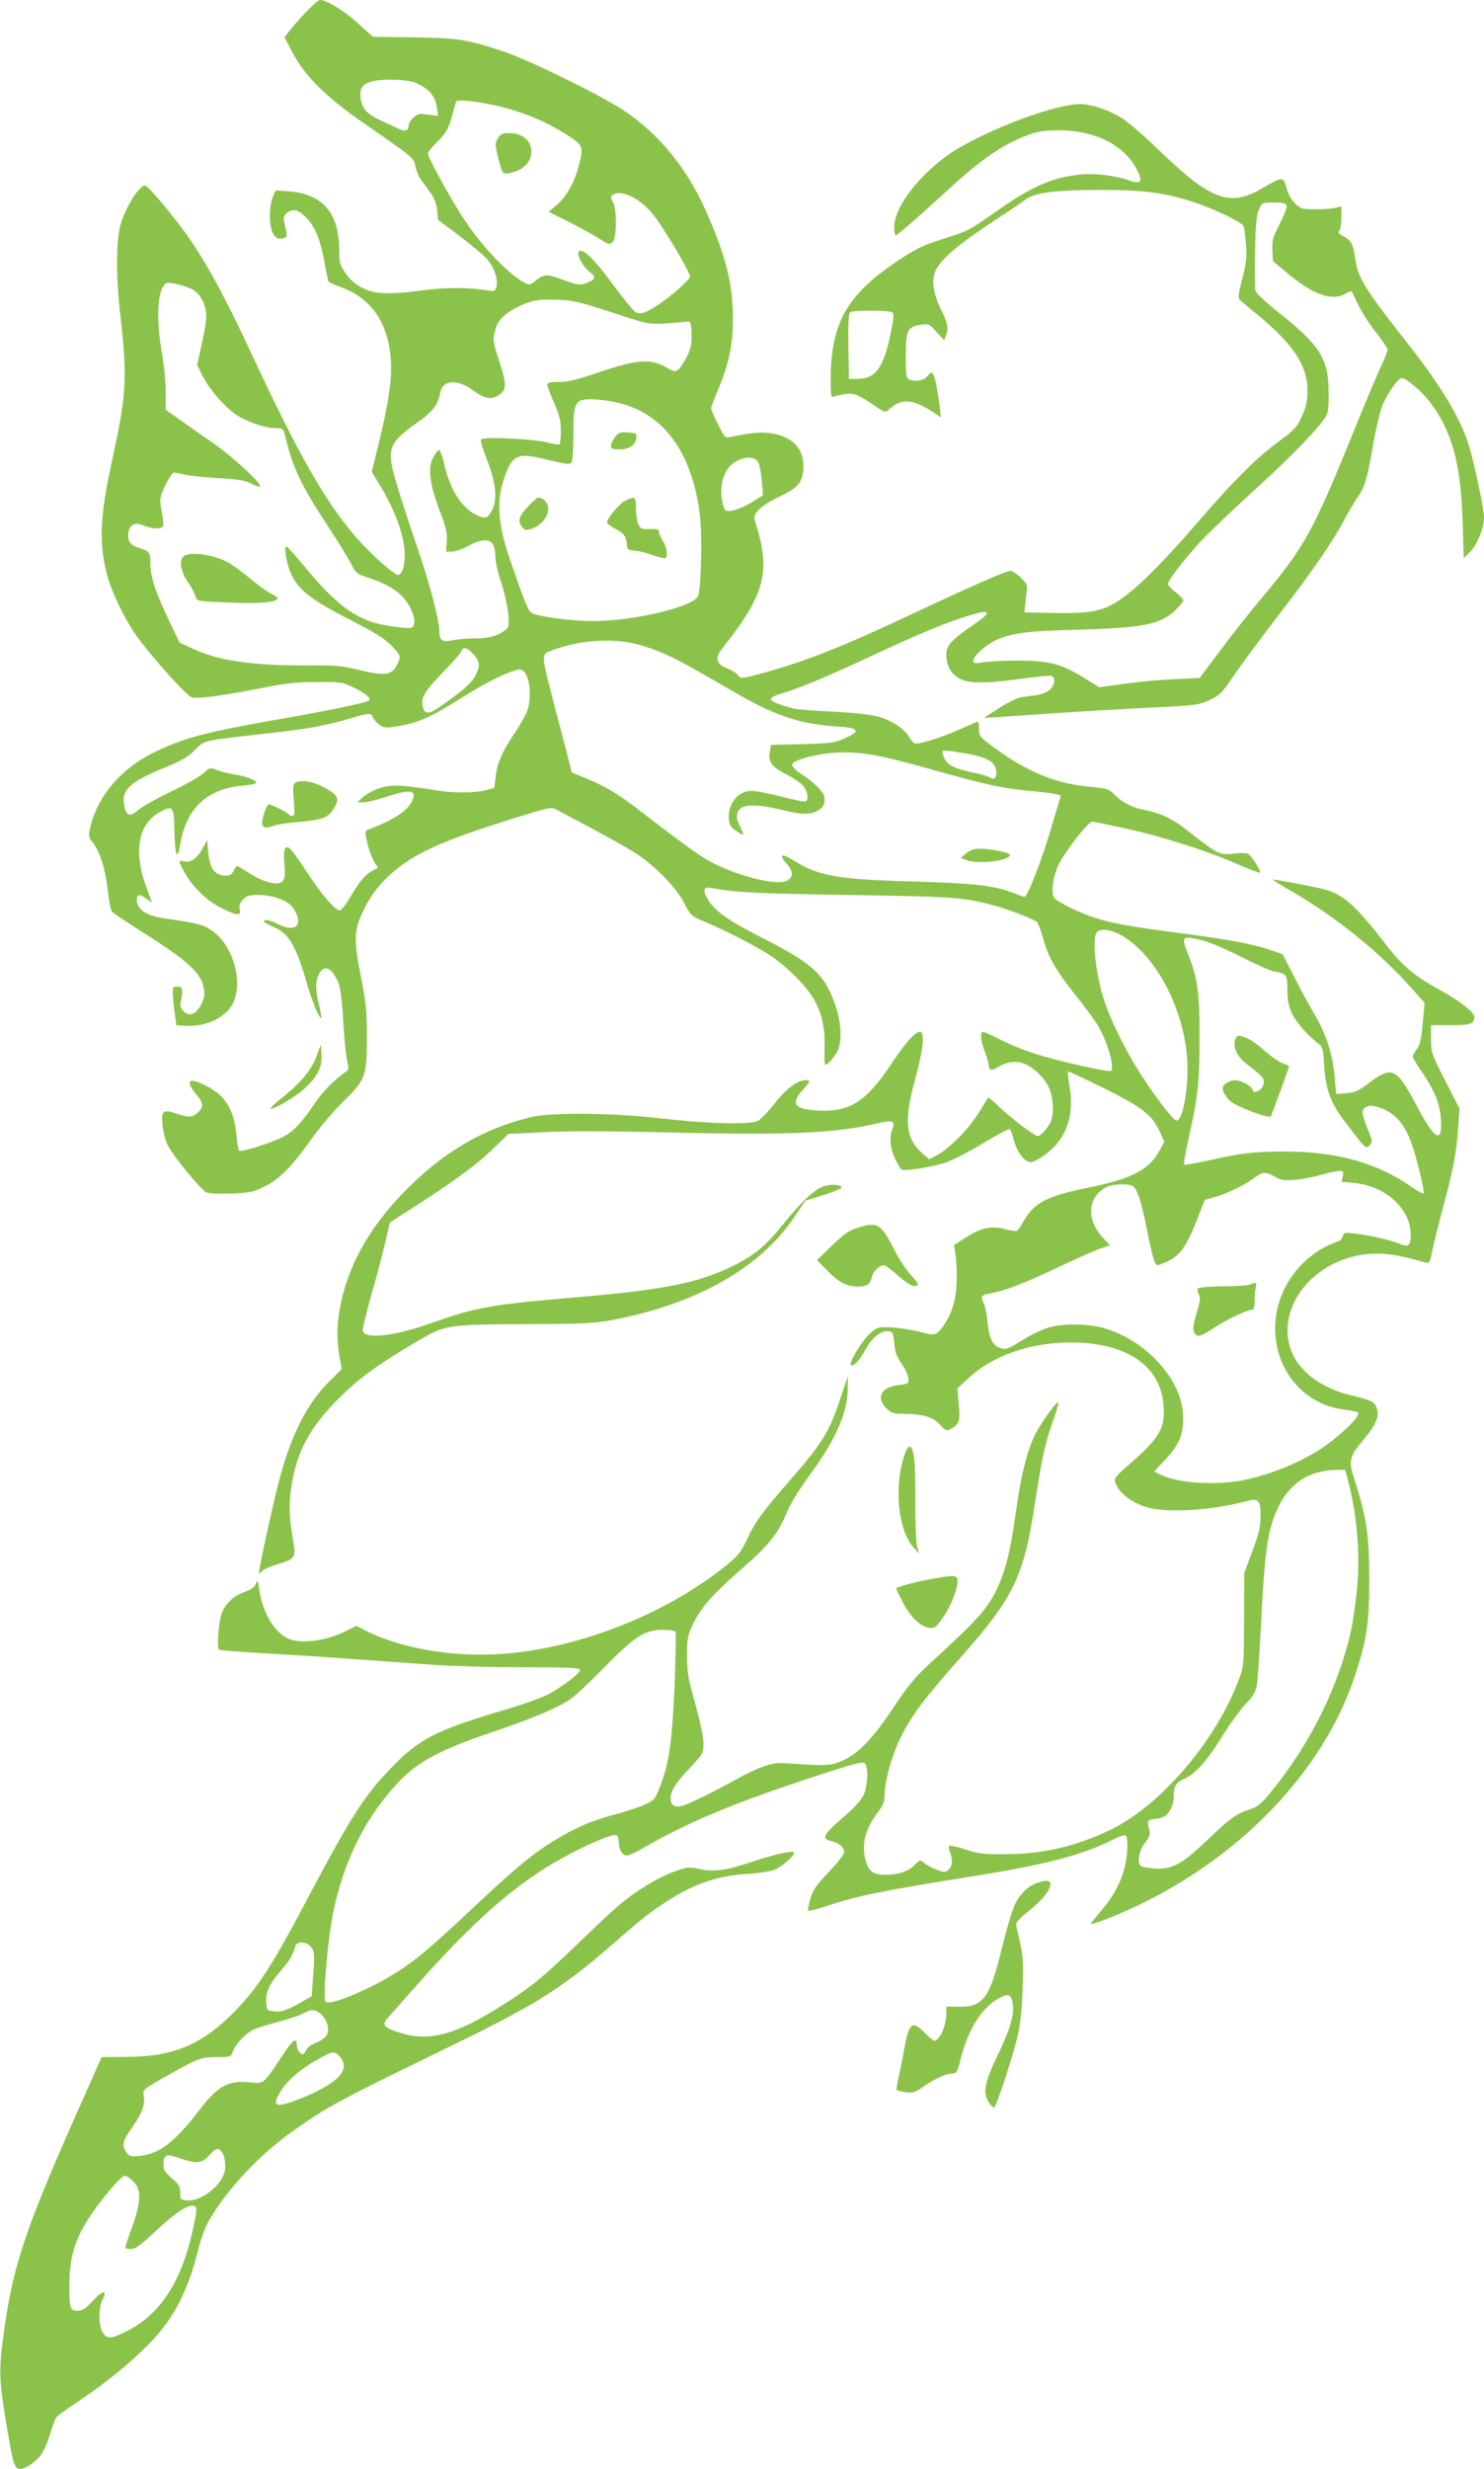 <?xml version="1.0" standalone="no"?>
<!DOCTYPE svg PUBLIC "-//W3C//DTD SVG 20010904//EN"
 "http://www.w3.org/TR/2001/REC-SVG-20010904/DTD/svg10.dtd">
<svg version="1.0" xmlns="http://www.w3.org/2000/svg"
 width="770pt" height="1280pt" viewBox="0 0 770 1280"
 preserveAspectRatio="xMidYMid meet">
<g transform="translate(0,1280) scale(0.1,-0.1)"
fill="#8bc34a" stroke="none">
<path d="M1597 12747 c-28 -29 -67 -72 -86 -96 l-35 -44 37 -71 c66 -129 175
-237 382 -380 250 -173 253 -175 260 -217 4 -21 16 -52 28 -69 12 -17 35 -48
51 -70 20 -27 31 -57 34 -90 l5 -50 111 -83 c61 -46 125 -100 143 -120 37 -43
58 -104 49 -142 -6 -25 -10 -27 -44 -21 -97 16 -213 17 -329 2 -186 -25 -259
-22 -324 12 -37 19 -64 43 -86 76 -30 43 -33 56 -33 120 0 191 -86 291 -262
304 l-68 5 -15 -36 c-18 -42 -20 -131 -4 -175 11 -33 35 -47 64 -36 17 7 17 7
-2 90 -6 27 21 54 54 54 37 0 96 -66 122 -135 12 -31 28 -94 36 -141 8 -47 17
-89 20 -94 3 -4 26 -15 51 -24 142 -48 228 -146 260 -295 27 -128 15 -247 -50
-517 l-37 -150 46 -76 c79 -131 125 -262 125 -355 0 -62 -14 -103 -35 -103
-22 0 -150 115 -223 201 -158 186 -291 418 -527 924 -149 319 -237 482 -344
635 -51 73 -167 215 -200 244 -21 19 -22 19 -44 -2 -38 -36 -85 -124 -103
-192 -22 -82 -22 -271 0 -460 38 -333 33 -414 -45 -769 -61 -280 -67 -419 -22
-586 22 -85 92 -228 150 -310 79 -110 262 -314 289 -321 31 -8 164 10 359 48
128 26 186 32 290 32 127 1 132 0 197 -32 60 -30 88 -55 70 -65 -20 -12 -207
-51 -442 -92 -408 -71 -525 -102 -685 -183 -161 -82 -281 -225 -316 -379 -11
-48 -11 -52 16 -86 35 -47 63 -137 75 -250 6 -50 15 -97 21 -104 6 -7 87 -61
181 -120 236 -150 298 -214 298 -306 0 -42 -38 -101 -67 -105 -31 -5 -66 33
-56 61 4 12 7 36 8 52 0 25 -4 30 -25 30 -23 0 -25 -4 -23 -40 0 -22 5 -67 10
-100 l8 -60 43 -3 c110 -8 217 43 253 121 52 116 -7 307 -117 376 -44 29 -62
33 -254 62 -84 13 -130 46 -130 93 0 31 13 33 50 6 l29 -20 -30 82 c-67 181
-42 324 66 385 71 41 77 34 80 -87 3 -140 15 -169 31 -75 31 186 140 287 326
302 38 3 68 10 68 15 0 13 -58 35 -115 43 -27 4 -67 14 -87 22 -37 15 -38 15
-75 -18 -21 -18 -96 -60 -168 -94 -72 -35 -148 -77 -168 -95 -43 -38 -62 -31
-73 26 -15 79 31 121 213 195 85 35 118 54 154 90 52 53 31 48 398 89 200 23
270 36 404 74 104 31 114 31 121 8 4 -10 19 -28 34 -39 26 -19 31 -19 107 -6
97 16 163 46 325 148 136 86 267 148 302 143 46 -7 64 -147 28 -227 -11 -24
-38 -70 -59 -101 -63 -92 -92 -158 -99 -224 l-7 -61 -45 -12 c-53 -14 -163
-15 -240 -3 -192 31 -244 33 -303 16 -31 -9 -72 -30 -90 -46 l-32 -29 31 -1
c17 0 62 11 100 23 138 47 178 44 154 -12 -21 -52 -96 -102 -226 -151 -22 -9
-22 -10 -8 -71 8 -35 24 -77 35 -95 l20 -33 -28 -15 c-38 -20 -63 -49 -113
-133 -23 -40 -49 -73 -56 -73 -24 0 -95 81 -169 195 -39 61 -80 116 -89 124
-28 23 -38 -3 -30 -82 7 -74 -3 -97 -40 -97 -40 0 -95 21 -146 55 -29 19 -55
35 -59 35 -4 0 -13 -11 -19 -25 -8 -17 -20 -25 -37 -25 -60 0 -87 35 -95 125
l-5 60 -23 -42 c-27 -53 -63 -77 -97 -69 -32 8 -31 3 6 -63 42 -74 115 -143
190 -180 79 -39 102 -41 93 -5 -5 18 0 32 17 50 19 20 32 24 79 24 63 0 133
-21 163 -48 30 -27 49 -72 43 -98 -8 -31 -51 -32 -106 -4 -40 20 -70 26 -70
13 0 -5 20 -16 45 -27 84 -34 120 -95 179 -300 26 -89 64 -181 73 -173 2 3 -3
32 -11 65 -20 76 -20 125 -1 162 27 52 68 34 100 -44 11 -26 20 -93 26 -200 5
-89 14 -181 20 -206 10 -41 9 -46 -11 -60 -54 -37 -116 -100 -153 -155 -67
-100 -113 -150 -164 -177 -54 -30 -219 -82 -231 -74 -5 3 -12 39 -15 81 -9 97
-38 166 -92 213 -42 37 -129 77 -146 67 -12 -8 0 -35 33 -73 34 -40 35 -62 5
-90 -28 -26 -48 -27 -110 -6 -70 24 -81 16 -74 -55 2 -32 14 -78 24 -102 24
-54 177 -241 206 -252 12 -5 70 -7 129 -5 95 4 113 8 170 36 78 38 146 107
247 251 41 57 114 143 162 190 116 114 122 129 123 331 0 133 -4 176 -29 305
-39 193 -38 249 3 338 43 94 93 159 170 223 118 97 257 158 604 267 207 64
208 65 240 47 274 -145 354 -190 413 -228 99 -66 203 -173 245 -254 33 -64 38
-68 100 -94 113 -47 282 -134 350 -180 76 -51 167 -139 210 -204 50 -74 73
-165 68 -270 -1 -50 0 -90 4 -90 13 0 46 37 63 70 25 48 21 144 -9 234 -55
164 -116 219 -391 359 -164 83 -237 135 -271 192 -30 52 -25 69 20 61 120 -23
241 -29 706 -36 529 -8 596 -12 745 -51 72 -18 200 -67 233 -87 7 -5 22 -42
33 -83 28 -102 65 -167 169 -298 50 -62 102 -133 117 -158 50 -86 87 -215 68
-235 -7 -7 -189 31 -316 66 -102 27 -191 61 -281 107 -32 16 -62 29 -68 29
-16 0 -12 -45 10 -102 11 -29 20 -61 20 -70 0 -26 17 -31 43 -13 42 27 88 36
130 24 50 -13 115 -73 140 -129 23 -52 27 -142 7 -180 -17 -34 -51 -70 -65
-70 -17 0 -141 94 -202 153 -29 28 -54 49 -56 46 -2 -2 -24 -38 -50 -80 -51
-83 -154 -187 -217 -219 l-39 -20 -37 32 c-85 75 -94 169 -38 373 39 143 51
224 37 249 -15 27 -72 -30 -156 -157 -134 -200 -215 -252 -379 -245 -126 6
-148 34 -83 107 39 43 42 51 18 51 -44 0 -103 -43 -162 -119 -34 -43 -73 -84
-88 -92 -40 -21 -259 -15 -498 12 -258 30 -572 33 -682 7 -232 -57 -427 -166
-612 -344 -204 -195 -325 -398 -372 -619 -22 -104 -24 -178 -8 -275 l12 -68
-69 -69 c-109 -110 -187 -261 -249 -483 -30 -108 -117 -502 -111 -507 2 -2 9
3 16 12 7 8 43 24 80 35 91 27 96 34 82 118 -21 123 -24 186 -12 270 26 191
93 317 249 473 106 105 192 168 404 294 146 86 154 88 562 90 312 1 362 4 461
23 434 84 763 272 938 536 l55 81 90 28 c50 16 93 33 96 38 10 16 -46 22 -87
10 -50 -16 -118 -78 -216 -200 -88 -109 -147 -158 -252 -211 -179 -90 -362
-127 -810 -165 -464 -40 -522 -50 -775 -139 -186 -65 -334 -80 -343 -35 -1 9
19 94 46 190 28 96 60 218 72 273 l23 98 56 36 c239 151 382 253 466 333 l93
90 184 9 c122 7 347 6 676 -2 603 -14 837 -3 1055 48 78 19 94 13 77 -30 -16
-44 -12 -97 14 -152 13 -28 28 -54 34 -58 15 -9 159 13 227 36 33 10 120 55
193 99 73 44 136 78 141 75 5 -3 14 -27 20 -53 14 -52 42 -98 72 -114 16 -8
29 -5 62 15 130 77 185 206 157 372 -7 41 -11 76 -9 79 2 2 86 -37 185 -86
200 -99 251 -139 291 -225 l24 -53 -20 -38 c-53 -105 -142 -153 -368 -199
-221 -45 -285 -78 -341 -174 -14 -25 -30 -48 -35 -51 -4 -3 -31 0 -60 8 -73
19 -123 9 -201 -40 l-66 -42 7 -45 c5 -25 8 -85 7 -135 -1 -96 -22 -170 -67
-236 -36 -53 -48 -56 -124 -34 -38 10 -102 20 -143 23 -74 3 -76 3 -117 -33
-37 -31 -110 -151 -99 -162 12 -12 46 23 75 77 36 66 80 102 121 98 23 -3 25
-8 30 -63 4 -47 13 -70 38 -105 18 -25 34 -59 35 -75 2 -29 0 -30 -53 -36 -89
-12 -116 -65 -61 -120 25 -25 37 -29 84 -29 103 0 159 -16 194 -56 27 -30 34
-34 51 -25 50 27 55 39 47 129 l-7 84 53 49 c128 121 323 189 537 189 286 -1
463 -120 479 -324 10 -122 -19 -172 -190 -319 -56 -49 -67 -63 -61 -80 17 -55
82 -107 164 -131 103 -31 327 -18 510 29 71 19 81 10 81 -76 0 -51 -8 -87 -42
-179 l-43 -115 -1 -240 c-1 -232 -1 -242 -26 -310 -118 -320 -409 -659 -672
-784 -177 -84 -349 -124 -537 -124 -119 -1 -144 2 -213 25 -42 14 -79 22 -82
18 -3 -5 -1 -20 5 -35 15 -39 12 -70 -8 -88 -17 -16 -22 -16 -63 0 -24 9 -53
25 -65 35 -20 18 -21 17 -48 -11 -32 -33 -85 -51 -152 -51 -65 0 -89 18 -104
80 -20 82 1 161 65 244 27 36 35 55 35 89 0 72 38 208 85 302 55 111 122 200
293 393 297 334 345 434 406 843 31 206 53 304 95 417 16 45 26 82 23 82 -14
0 -90 -106 -122 -169 -41 -83 -72 -208 -99 -401 -30 -214 -55 -311 -104 -410
-45 -92 -107 -160 -330 -363 -90 -83 -122 -121 -202 -241 -105 -158 -178 -235
-259 -272 -61 -28 -88 -30 -243 -19 -103 7 -117 6 -175 -15 -35 -12 -97 -42
-138 -65 -105 -59 -228 -120 -273 -135 -45 -14 -67 -2 -67 37 0 38 27 81 101
159 67 71 69 74 69 126 0 32 -17 112 -42 203 -37 131 -43 163 -43 250 0 91 3
106 31 165 40 85 102 155 250 284 142 123 190 183 234 289 20 49 65 122 121
199 137 186 200 330 198 458 l0 55 -40 -119 c-56 -171 -92 -228 -269 -431
-135 -155 -173 -207 -215 -298 -29 -62 -45 -83 -102 -129 -295 -240 -717 -415
-1105 -457 -279 -31 -573 14 -779 119 l-40 21 -62 -31 c-99 -48 -224 -64 -290
-36 -72 29 -136 138 -152 256 -7 48 -9 52 -17 30 -6 -18 -22 -30 -57 -43 -56
-19 -98 -57 -119 -107 -17 -42 -29 -185 -15 -193 5 -3 99 -11 209 -17 109 -6
318 -19 464 -30 146 -10 342 -25 435 -31 94 -7 304 -13 468 -13 231 0 297 -3
297 -13 0 -19 -105 -98 -175 -132 -33 -16 -123 -48 -200 -71 -380 -112 -459
-153 -615 -316 -131 -137 -207 -257 -412 -644 -197 -374 -269 -485 -396 -614
-164 -166 -313 -229 -551 -230 l-134 -1 -13 -30 c-7 -17 -61 -138 -120 -270
-271 -612 -332 -797 -379 -1165 -22 -169 -19 -219 26 -485 28 -162 35 -185 63
-185 31 0 86 38 113 79 13 19 33 66 44 105 12 39 26 77 32 84 5 7 51 40 100
73 208 139 372 282 464 404 70 92 129 224 164 363 20 82 41 142 65 182 95 163
261 339 432 460 185 131 222 151 872 467 379 185 530 280 756 475 183 159 207
178 279 227 157 108 287 156 449 165 60 4 125 14 145 22 37 15 101 71 101 87
0 16 -89 -3 -210 -43 -143 -48 -202 -56 -280 -40 -57 12 -64 11 -136 -15 -82
-30 -197 -100 -284 -174 -30 -25 -127 -116 -217 -203 -187 -180 -240 -223
-410 -329 -219 -137 -358 -174 -500 -130 -91 27 -105 42 -71 79 13 15 80 90
148 167 256 289 441 459 635 588 145 96 380 207 405 192 5 -3 10 -17 10 -30 0
-42 18 -75 41 -75 11 0 51 17 87 39 220 128 453 226 850 358 224 74 287 92
298 82 21 -17 18 -115 -5 -165 -12 -26 -46 -64 -92 -104 -118 -100 -131 -124
-76 -135 40 -9 67 -32 67 -58 0 -11 -35 -56 -80 -103 -66 -69 -82 -92 -95
-139 -9 -31 -15 -59 -12 -61 3 -3 47 8 99 25 164 54 278 77 773 156 360 58
555 109 703 184 34 17 67 29 72 26 15 -9 12 -103 -5 -168 -21 -81 -57 -147
-120 -222 -30 -35 -55 -67 -55 -69 0 -8 99 29 196 73 564 254 1006 709 1172
1206 64 191 77 279 77 510 -1 229 -14 318 -75 508 -35 108 -32 121 55 225 58
70 75 117 56 158 -12 28 -30 36 -124 58 -156 36 -276 123 -317 233 -77 204 84
438 338 492 104 22 196 13 359 -35 19 -5 22 0 33 53 6 32 31 132 55 223 56
206 72 294 81 421 l7 101 -74 145 c-72 140 -74 148 -74 217 l0 71 103 0 c104
0 121 6 122 43 0 23 -72 80 -169 134 -148 81 -201 126 -292 244 -153 198 -221
258 -316 283 -41 11 -250 51 -268 51 -5 0 31 -23 80 -51 244 -140 471 -322
645 -519 l62 -69 -10 -106 c-7 -83 -14 -113 -31 -135 -11 -16 -21 -33 -21 -38
0 -6 21 -40 46 -77 67 -98 94 -164 100 -242 10 -136 -29 -117 -122 58 -110
208 -130 217 -262 116 -43 -33 -64 -41 -106 -45 l-53 -4 -8 88 c-9 114 -42
218 -101 319 -26 44 -75 134 -108 199 l-61 119 -55 19 c-93 32 -215 56 -460
88 -268 35 -368 52 -460 82 -78 25 -191 80 -209 102 -20 24 -8 113 24 177 37
72 152 219 172 219 9 0 88 -16 176 -36 191 -42 419 -115 577 -184 63 -27 116
-47 118 -45 8 8 -47 93 -64 99 -10 4 -43 4 -74 0 -70 -8 -83 -2 -219 105 -101
80 -147 102 -261 126 -51 11 -105 40 -137 75 -27 29 -36 32 -130 41 -174 16
-323 77 -490 200 -80 58 -83 62 -83 101 0 28 -4 39 -12 35 -7 -3 -50 -22 -96
-42 -95 -42 -207 -76 -226 -69 -7 3 -19 16 -27 30 -21 40 -85 85 -150 105 -41
13 -116 22 -242 29 -100 5 -193 12 -207 16 -73 18 -120 37 -120 49 0 8 24 21
57 30 92 27 240 89 469 196 244 114 394 176 507 209 112 33 117 18 15 -51
-109 -75 -138 -106 -138 -151 0 -63 27 -108 79 -131 51 -22 137 -21 341 8 63
8 120 13 127 11 22 -9 15 -53 -13 -75 -14 -11 -46 -23 -72 -26 -26 -3 -61 -8
-78 -11 -16 -2 -66 -27 -110 -55 l-79 -51 90 5 c50 4 187 13 305 21 118 8 328
20 465 27 239 11 253 13 310 39 55 26 65 36 127 127 36 54 139 193 228 308
178 231 286 387 351 510 24 44 53 94 66 111 33 45 49 99 77 264 14 80 35 170
46 200 24 64 84 150 103 150 23 0 104 -69 145 -123 116 -152 161 -316 171
-617 l6 -195 35 36 c36 36 70 123 70 179 0 46 -59 317 -86 394 -46 133 -144
294 -299 491 -238 302 -269 353 -284 459 -11 74 -20 90 -64 113 -22 11 -26 18
-18 26 6 6 11 37 11 69 l0 58 -27 -7 c-16 -5 -63 -8 -105 -8 -74 0 -79 2 -109
31 -19 19 -37 51 -44 80 -15 60 -21 59 -124 -1 -168 -100 -266 -65 -530 189
-77 75 -165 151 -194 170 -68 44 -163 76 -223 76 -145 0 -548 -159 -704 -277
-153 -117 -260 -265 -260 -360 0 -24 3 -43 8 -43 8 0 104 83 267 232 174 160
282 235 411 285 58 22 86 26 169 27 182 1 336 -75 401 -198 35 -67 27 -83 -32
-63 -71 26 -184 40 -257 32 -146 -14 -253 -61 -442 -194 -139 -98 -137 -97
-278 -142 -99 -31 -135 -49 -230 -112 -263 -176 -346 -322 -347 -616 0 -84 2
-92 17 -87 9 4 36 9 58 13 46 6 67 -2 154 -61 53 -36 54 -36 75 -18 66 60 125
54 240 -23 l28 -19 -6 55 c-12 95 -28 169 -38 175 -5 4 -16 -3 -24 -14 -16
-23 -59 -33 -91 -21 -22 8 -23 13 -23 123 0 133 9 152 77 162 41 6 45 5 82
-37 l40 -43 11 28 c12 32 6 64 -25 126 -34 67 -48 128 -40 176 9 64 92 142
287 272 90 59 177 117 193 130 46 33 156 47 385 47 229 0 336 -14 495 -67 106
-36 240 -101 248 -121 3 -8 8 -50 12 -93 5 -66 2 -95 -19 -179 -21 -79 -23
-102 -13 -110 6 -6 49 -41 93 -78 184 -151 259 -264 258 -392 0 -55 -6 -83
-29 -133 -26 -58 -37 -70 -124 -134 -112 -83 -228 -198 -401 -398 -172 -200
-301 -332 -392 -400 -103 -78 -163 -92 -373 -88 l-150 3 3 25 c1 14 5 46 8 72
6 45 4 50 -29 83 -19 19 -44 35 -55 35 -22 0 -207 -81 -502 -220 -364 -171
-555 -247 -769 -306 -124 -34 -126 -34 -141 -15 -8 11 -34 27 -58 36 -57 23
-64 52 -26 101 229 289 256 400 169 671 -10 31 38 75 129 118 95 45 118 71
124 139 8 102 -47 168 -158 188 -59 10 -108 6 -222 -18 -25 -6 -29 -1 -62 65
-20 39 -36 76 -36 84 0 7 16 51 36 97 57 136 78 236 77 375 -1 177 -39 325
-142 555 -97 219 -245 399 -426 518 -117 78 -495 263 -622 305 -187 62 -237
70 -463 73 -113 2 -208 3 -212 3 -4 1 -41 33 -83 72 -67 62 -161 119 -195 119
-6 0 -34 -24 -63 -53z m584 -388 c54 -30 79 -65 86 -118 l6 -42 -52 7 c-46 6
-55 4 -76 -16 -14 -13 -25 -31 -25 -41 0 -27 -19 -33 -53 -16 -18 8 -62 29
-98 46 -74 34 -99 69 -99 135 0 56 55 77 187 72 63 -3 91 -9 124 -27z m424
-114 c120 -30 226 -75 327 -138 94 -59 97 -65 73 -159 -23 -91 -63 -165 -114
-208 l-44 -38 104 -52 c57 -29 128 -68 158 -87 49 -32 55 -33 70 -18 21 21 23
170 1 209 -12 24 -12 28 0 36 45 29 140 -18 208 -101 52 -64 192 -298 192
-322 0 -16 -89 -96 -162 -145 -64 -44 -95 -54 -119 -41 -11 5 -64 70 -118 143
-91 123 -142 176 -170 176 -31 0 10 -85 55 -115 30 -20 20 -38 -30 -55 -28 -9
-45 -6 -114 19 -86 32 -100 32 -145 -6 -26 -21 -31 -22 -55 -9 -92 49 -241
209 -338 366 -66 106 -164 287 -164 303 0 7 16 29 36 48 55 53 73 82 90 150 9
35 19 68 21 73 8 13 134 -2 238 -29z m4071 -510 c3 -8 -13 -51 -36 -95 -36
-72 -41 -88 -38 -138 l3 -56 74 -62 c134 -112 233 -147 302 -107 15 9 30 15
32 12 2 -2 17 -33 34 -69 17 -36 58 -100 92 -142 33 -43 61 -84 61 -91 0 -8
-18 -52 -40 -99 -21 -46 -84 -194 -138 -329 -207 -510 -252 -591 -461 -842
-64 -76 -166 -204 -226 -285 l-111 -147 -129 -6 c-72 -3 -189 -14 -261 -24
l-131 -18 -74 46 c-123 76 -180 91 -344 92 -77 0 -161 -4 -187 -9 -41 -7 -48
-6 -48 8 0 27 78 94 135 115 83 31 157 40 399 46 348 10 437 27 513 100 24 23
43 46 43 52 0 6 -18 26 -40 43 -22 17 -40 36 -40 42 0 19 87 132 170 221 45
48 174 171 286 273 187 170 318 305 361 371 14 22 18 48 17 128 -1 175 -42
241 -256 412 -73 58 -120 102 -124 117 -3 13 -4 104 -2 202 3 140 7 187 20
217 17 37 17 37 78 37 44 0 62 -4 66 -15z m-5667 -442 c37 -27 61 -80 61 -133
0 -25 -11 -92 -24 -148 l-23 -104 29 -59 c34 -67 111 -156 173 -199 52 -36
152 -70 204 -70 39 0 41 -1 51 -42 40 -164 79 -248 217 -459 55 -84 112 -177
126 -204 23 -47 30 -52 84 -69 82 -26 143 -59 180 -98 55 -57 82 -149 48 -162
-21 -8 -156 12 -208 30 -110 39 -200 111 -332 269 -52 63 -100 117 -107 121
-19 12 -2 -92 24 -145 39 -81 103 -131 298 -231 142 -73 187 -101 224 -140 42
-45 45 -51 35 -77 -28 -73 -61 -81 -199 -48 -92 23 -125 26 -265 25 -295 -1
-464 23 -601 85 l-72 33 -61 128 c-66 137 -91 216 -91 285 0 55 -5 62 -58 78
-47 13 -64 39 -55 84 8 40 35 51 79 32 42 -17 90 -20 99 -5 4 6 1 42 -6 79
-12 68 -11 70 19 135 17 36 37 66 44 66 7 0 33 -5 58 -11 25 -6 104 -14 175
-18 104 -6 139 -12 173 -30 23 -12 42 -17 42 -12 0 22 -141 151 -240 221 -58
40 -138 96 -177 124 l-73 51 0 91 c0 51 -9 143 -20 205 -32 183 -23 332 22
360 16 10 117 -16 147 -38z m2166 -113 c186 -61 191 -62 275 -57 47 3 96 7
110 9 24 3 25 1 28 -61 2 -52 -2 -73 -22 -116 -14 -28 -34 -59 -44 -69 -18
-15 -22 -15 -68 11 -78 45 -152 39 -340 -25 -118 -40 -165 -52 -213 -52 -47 0
-61 -3 -61 -15 0 -7 16 -50 35 -94 28 -64 35 -92 35 -145 0 -35 -3 -67 -8 -70
-4 -2 -32 2 -62 10 -73 19 -335 31 -344 16 -4 -6 10 -53 30 -104 46 -113 56
-206 29 -259 -24 -46 -33 -50 -74 -33 -82 34 -146 132 -177 272 -9 40 -21 71
-27 69 -5 -1 -19 -19 -29 -38 -30 -52 -19 -139 32 -273 34 -89 41 -119 38
-163 l-3 -53 30 0 c17 0 55 13 85 30 95 51 140 34 140 -51 0 -28 13 -89 31
-141 17 -51 33 -124 36 -161 5 -59 3 -70 -13 -82 -40 -32 -88 -45 -163 -45
-42 0 -94 -5 -116 -10 -48 -11 -65 0 -65 44 0 62 -49 246 -124 466 -43 124
-90 272 -106 329 -44 153 -30 188 111 287 83 58 112 96 123 157 12 67 86 74
166 16 64 -46 96 -53 137 -28 43 27 43 56 3 177 -33 102 -34 111 -19 166 12
44 45 78 104 109 76 39 116 47 215 43 84 -3 117 -11 285 -66z m1453 1 c12 -7
10 -26 -7 -112 -36 -174 -78 -232 -168 -233 l-48 -1 -3 169 c-2 129 1 171 10
178 17 10 199 10 216 -1z m-1435 -466 c245 -52 396 -252 438 -581 14 -117 7
-408 -12 -430 -47 -57 -341 -124 -544 -124 -113 0 -289 24 -317 43 -18 11 -34
52 -109 267 -62 178 -74 301 -39 411 45 144 71 157 236 114 80 -20 109 -24
118 -15 7 7 11 58 11 143 0 171 8 187 93 187 31 0 87 -7 125 -15z m743 -315
c6 -14 14 -57 17 -96 l6 -72 -60 -37 c-33 -20 -78 -39 -99 -42 -37 -5 -39 -4
-49 33 -19 70 -5 151 34 194 47 52 131 64 151 20z m-631 -940 c93 -24 185 -64
315 -139 52 -30 148 -85 213 -122 193 -111 325 -154 505 -165 122 -8 131 -22
45 -62 -54 -24 -70 -26 -220 -30 l-163 -4 -5 -32 c-11 -55 8 -82 84 -120 38
-19 78 -47 90 -62 22 -28 28 -69 12 -79 -6 -3 -62 8 -127 25 -64 16 -133 30
-154 30 -70 0 -125 -68 -118 -146 2 -31 10 -43 37 -61 19 -13 36 -22 37 -20 2
2 -6 22 -17 45 -16 32 -19 48 -12 69 16 46 87 49 253 9 82 -20 123 -20 160 -1
32 16 45 45 36 79 -6 25 -57 73 -125 118 -23 15 -41 34 -41 43 0 23 123 57
227 63 130 6 218 -9 499 -88 296 -83 362 -97 535 -113 75 -7 133 -17 133 -22
-1 -6 -27 -93 -58 -195 -50 -164 -116 -330 -130 -330 -3 0 -27 9 -54 19 -101
40 -206 52 -532 61 -388 11 -485 29 -614 110 -59 38 -77 30 -36 -16 36 -41 38
-68 7 -88 -46 -31 -248 17 -392 92 -63 33 -134 84 -382 274 -106 82 -172 121
-268 161 l-78 32 -32 125 c-18 69 -51 196 -74 283 -49 189 -50 204 -13 219
145 58 320 73 457 38z m-853 -47 c38 -42 41 -61 18 -109 -22 -44 -57 -76 -173
-158 -71 -51 -92 -53 -103 -11 -12 46 7 79 100 175 51 52 96 103 99 113 9 25
29 21 59 -10z m2550 -518 c94 -15 142 -35 158 -64 22 -41 5 -86 -24 -62 -7 6
-48 18 -92 27 -90 19 -128 37 -143 71 -22 49 -24 49 101 28z m801 -936 c177
-89 329 -358 355 -626 14 -145 -17 -343 -54 -343 -17 0 -134 155 -210 281 -65
106 -132 244 -162 334 -47 138 -68 335 -40 363 18 18 64 14 111 -9z m435 -34
c35 -8 125 -47 200 -85 75 -38 152 -73 172 -76 66 -12 70 -17 70 -97 0 -54 6
-84 24 -122 21 -45 87 -120 141 -159 17 -12 21 -30 26 -113 8 -124 33 -191
109 -291 108 -141 106 -140 126 -120 17 17 17 21 -9 83 -15 36 -27 74 -27 84
0 29 25 44 62 36 89 -20 149 -77 188 -182 28 -74 74 -262 66 -270 -3 -3 -32
12 -63 34 -178 125 -389 183 -657 183 -162 0 -234 -9 -398 -47 -65 -14 -121
-24 -124 -21 -3 4 6 57 20 120 52 232 60 301 60 533 1 238 -9 312 -61 442 -35
89 -30 93 75 68z m729 -1224 l-6 -28 66 -6 c163 -16 293 -135 293 -269 0 -57
-12 -66 -62 -45 -43 18 -153 43 -229 52 -51 6 -57 4 -62 -14 -3 -12 -13 -24
-24 -27 -168 -56 -297 -211 -322 -386 -34 -243 123 -459 353 -486 36 -5 69
-11 72 -15 16 -16 -84 -115 -186 -184 -113 -76 -282 -144 -420 -169 -148 -26
-336 -12 -421 32 l-30 15 59 64 c74 78 96 136 90 234 -10 180 -186 375 -398
442 -84 27 -222 30 -300 6 -30 -9 -82 -33 -115 -53 -102 -62 -104 -63 -136
-52 -39 13 -57 51 -65 134 -3 38 -12 82 -20 98 -17 36 -13 42 33 50 76 14 172
50 343 131 96 46 198 91 227 101 l52 18 -38 41 c-87 95 -78 210 21 261 28 15
115 19 134 6 25 -16 45 -78 74 -221 27 -138 42 -191 56 -191 2 0 21 7 42 16
74 30 110 81 171 241 l32 82 56 16 c65 19 153 62 202 99 42 32 59 32 106 5 30
-18 46 -20 103 -16 37 3 99 15 137 26 39 11 81 20 94 20 21 1 23 -2 18 -28z
m24 -1563 c49 -185 67 -380 51 -566 -7 -76 -21 -175 -31 -222 -65 -292 -209
-584 -408 -830 -61 -75 -76 -87 -121 -102 -69 -22 -97 -43 -221 -161 -127
-122 -184 -152 -272 -144 -31 3 -62 8 -68 12 -23 14 -12 81 20 121 23 29 29
44 23 64 -12 46 -10 55 16 58 56 6 71 14 90 45 11 17 20 48 20 67 0 60 10 77
52 96 61 27 119 92 199 221 40 65 95 140 122 168 36 37 51 62 58 95 5 25 15
183 24 351 15 311 30 428 67 528 59 157 165 237 320 240 l47 1 12 -42z m-3486
-797 c3 -6 1 -130 -5 -278 -12 -290 -29 -410 -77 -530 -24 -61 -30 -67 -77
-89 -28 -13 -96 -35 -151 -50 -125 -32 -215 -72 -325 -140 -114 -71 -199 -142
-425 -354 -219 -206 -298 -272 -412 -341 -139 -84 -330 -160 -344 -137 -15 24
13 340 42 473 53 248 152 453 299 624 120 140 227 201 542 307 201 68 332 124
395 170 21 15 97 86 168 159 157 160 211 195 302 195 34 0 64 -4 68 -9z
m-1895 -1631 c22 -22 24 -45 13 -178 l-6 -82 -73 -41 c-60 -32 -82 -40 -116
-37 -41 3 -43 5 -46 38 -6 56 14 102 72 169 49 56 62 78 80 134 7 23 51 22 76
-3z m55 -352 c32 -29 47 -78 31 -108 -6 -13 -31 -30 -55 -40 -26 -10 -48 -26
-52 -38 -5 -12 -12 -22 -17 -22 -15 0 -32 24 -32 46 0 46 -19 32 -79 -59 -97
-146 -91 -140 -164 -133 -111 12 -166 -18 -259 -139 -131 -171 -209 -231 -313
-242 -47 -5 -54 -3 -69 18 -25 36 -20 60 29 129 52 73 69 120 61 161 -7 34 -4
37 99 95 183 104 194 108 276 109 76 0 77 0 88 31 13 36 63 89 103 110 16 8
72 26 126 40 53 14 113 33 132 44 46 25 64 24 95 -2z m80 -204 c8 -4 22 -19
31 -35 28 -56 -20 -109 -156 -173 -41 -19 -99 -42 -128 -50 -67 -19 -76 -6
-38 58 33 57 103 118 191 167 76 42 76 42 100 33z m-597 -507 c17 -20 25 -65
18 -103 -14 -73 -122 -158 -194 -152 -36 3 -37 5 -37 41 0 32 -7 43 -44 75
-37 31 -44 44 -43 71 1 52 13 56 83 32 90 -30 116 -28 153 13 34 38 48 43 64
23z m-457 -156 c44 -44 42 -104 -7 -241 -19 -52 -34 -98 -34 -102 0 -5 13 -8
29 -8 24 0 51 20 133 97 100 93 167 137 195 126 17 -7 17 -16 -8 -129 -56
-260 -169 -433 -337 -518 -85 -43 -106 -44 -128 -10 -23 34 -24 129 -2 171 27
53 1 50 -51 -6 -37 -40 -54 -51 -78 -51 -40 0 -43 10 -43 133 0 186 47 295
208 490 35 42 70 77 79 77 8 0 28 -13 44 -29z"/>
<path d="M2584 12084 c-16 -24 -16 -30 0 -100 10 -40 22 -77 27 -80 18 -11 78
6 108 32 36 30 47 74 31 115 -16 37 -56 59 -109 59 -33 0 -44 -5 -57 -26z"/>
<path d="M958 9919 c-31 -17 -23 -79 17 -137 19 -28 37 -61 40 -75 6 -24 7
-24 174 -31 161 -7 251 1 251 23 0 4 -15 14 -33 23 -17 8 -64 41 -102 73 -39
32 -87 68 -108 81 -68 44 -199 67 -239 43z"/>
<path d="M3191 10534 c-11 -15 -21 -35 -21 -45 0 -16 8 -19 44 -19 50 0 83 22
88 60 3 23 0 25 -43 28 -41 3 -50 -1 -68 -24z"/>
<path d="M2748 10183 c-54 -57 -63 -79 -43 -110 13 -19 22 -23 42 -18 64 16
112 81 94 128 -8 22 -29 37 -50 37 -4 0 -23 -17 -43 -37z"/>
<path d="M3244 10204 c-31 -15 -94 -91 -94 -113 0 -6 17 -19 38 -30 49 -25 60
-38 64 -80 3 -31 6 -33 43 -36 22 -2 65 -13 95 -24 30 -10 58 -17 62 -15 15 9
8 59 -12 89 -11 17 -20 37 -20 47 0 13 -9 16 -47 15 -41 -2 -49 1 -60 23 -7
14 -13 51 -13 83 0 63 -5 66 -56 41z"/>
<path d="M5013 8376 l-28 -24 28 -11 c62 -24 227 -4 227 27 0 12 -100 32 -156
32 -31 0 -51 -7 -71 -24z"/>
<path d="M6407 7403 c-8 -44 17 -88 75 -130 74 -56 83 -68 72 -101 -9 -27 -54
-45 -54 -23 0 17 -62 51 -91 51 -15 0 -37 -8 -49 -18 -17 -14 -20 -22 -12 -42
6 -14 21 -36 35 -48 32 -30 207 -95 212 -79 2 7 25 67 50 135 26 68 45 125 43
126 -1 1 -19 9 -38 16 -19 8 -59 36 -89 63 -51 47 -104 77 -135 77 -7 0 -16
-12 -19 -27z"/>
<path d="M6485 6140 c-11 -5 -75 -9 -142 -9 -68 -1 -124 -5 -128 -11 -3 -5 -1
-19 5 -30 9 -17 7 -37 -10 -94 -24 -79 -24 -103 0 -119 12 -7 35 3 93 41 69
45 170 92 197 92 6 0 10 21 10 48 0 26 3 57 6 70 7 23 1 26 -31 12z"/>
<path d="M1531 8741 c-11 -7 -12 -26 -7 -90 6 -69 5 -81 -8 -81 -8 0 -18 5
-22 11 -5 9 -87 49 -100 49 -9 0 -34 -70 -34 -95 0 -28 19 -32 65 -15 15 6 72
14 128 19 118 10 150 22 177 66 34 54 27 70 -43 110 -64 35 -125 45 -156 26z"/>
<path d="M1642 7323 c-26 -70 -81 -137 -178 -214 -36 -28 -63 -53 -60 -56 10
-10 132 62 178 105 67 62 90 109 86 175 l-3 52 -23 -62z"/>
<path d="M4454 6436 c-52 -17 -69 -28 -150 -106 l-65 -63 52 -53 c63 -64 102
-84 162 -84 48 0 62 10 72 53 7 28 39 57 62 57 7 0 35 -20 63 -45 60 -53 87
-68 107 -61 12 5 5 17 -30 55 -25 27 -64 86 -87 132 -67 133 -87 146 -186 115z"/>
<path d="M4699 5273 c-63 -164 -43 -403 42 -497 l28 -31 -10 35 c-6 21 -10
121 -10 244 2 201 -7 276 -30 276 -5 0 -14 -12 -20 -27z"/>
<path d="M4835 4614 c-91 -16 -185 -42 -185 -50 0 -3 17 -38 37 -76 41 -78 97
-128 144 -128 23 0 34 11 73 71 43 68 75 166 61 189 -8 13 -31 12 -130 -6z"/>
<path d="M5387 3040 c-49 -15 -95 -58 -121 -114 -15 -31 -44 -130 -66 -220
-63 -262 -98 -312 -222 -310 l-68 1 0 -37 c0 -62 -35 -140 -62 -140 -5 0 -27
18 -49 40 -68 69 -83 55 -110 -97 -5 -32 -17 -89 -25 -126 -9 -37 -14 -70 -11
-73 3 -3 24 -8 47 -11 35 -5 48 -1 93 30 61 42 117 67 149 67 21 0 26 9 42 73
39 153 106 263 192 313 53 31 69 27 78 -18 11 -58 -12 -138 -75 -268 -70 -145
-81 -198 -49 -248 11 -18 24 -31 29 -28 13 8 98 271 122 373 13 58 22 142 25
243 6 153 4 169 -33 326 -4 16 10 32 63 75 72 57 114 109 114 140 0 21 -17 23
-63 9z"/>
</g>
</svg>
